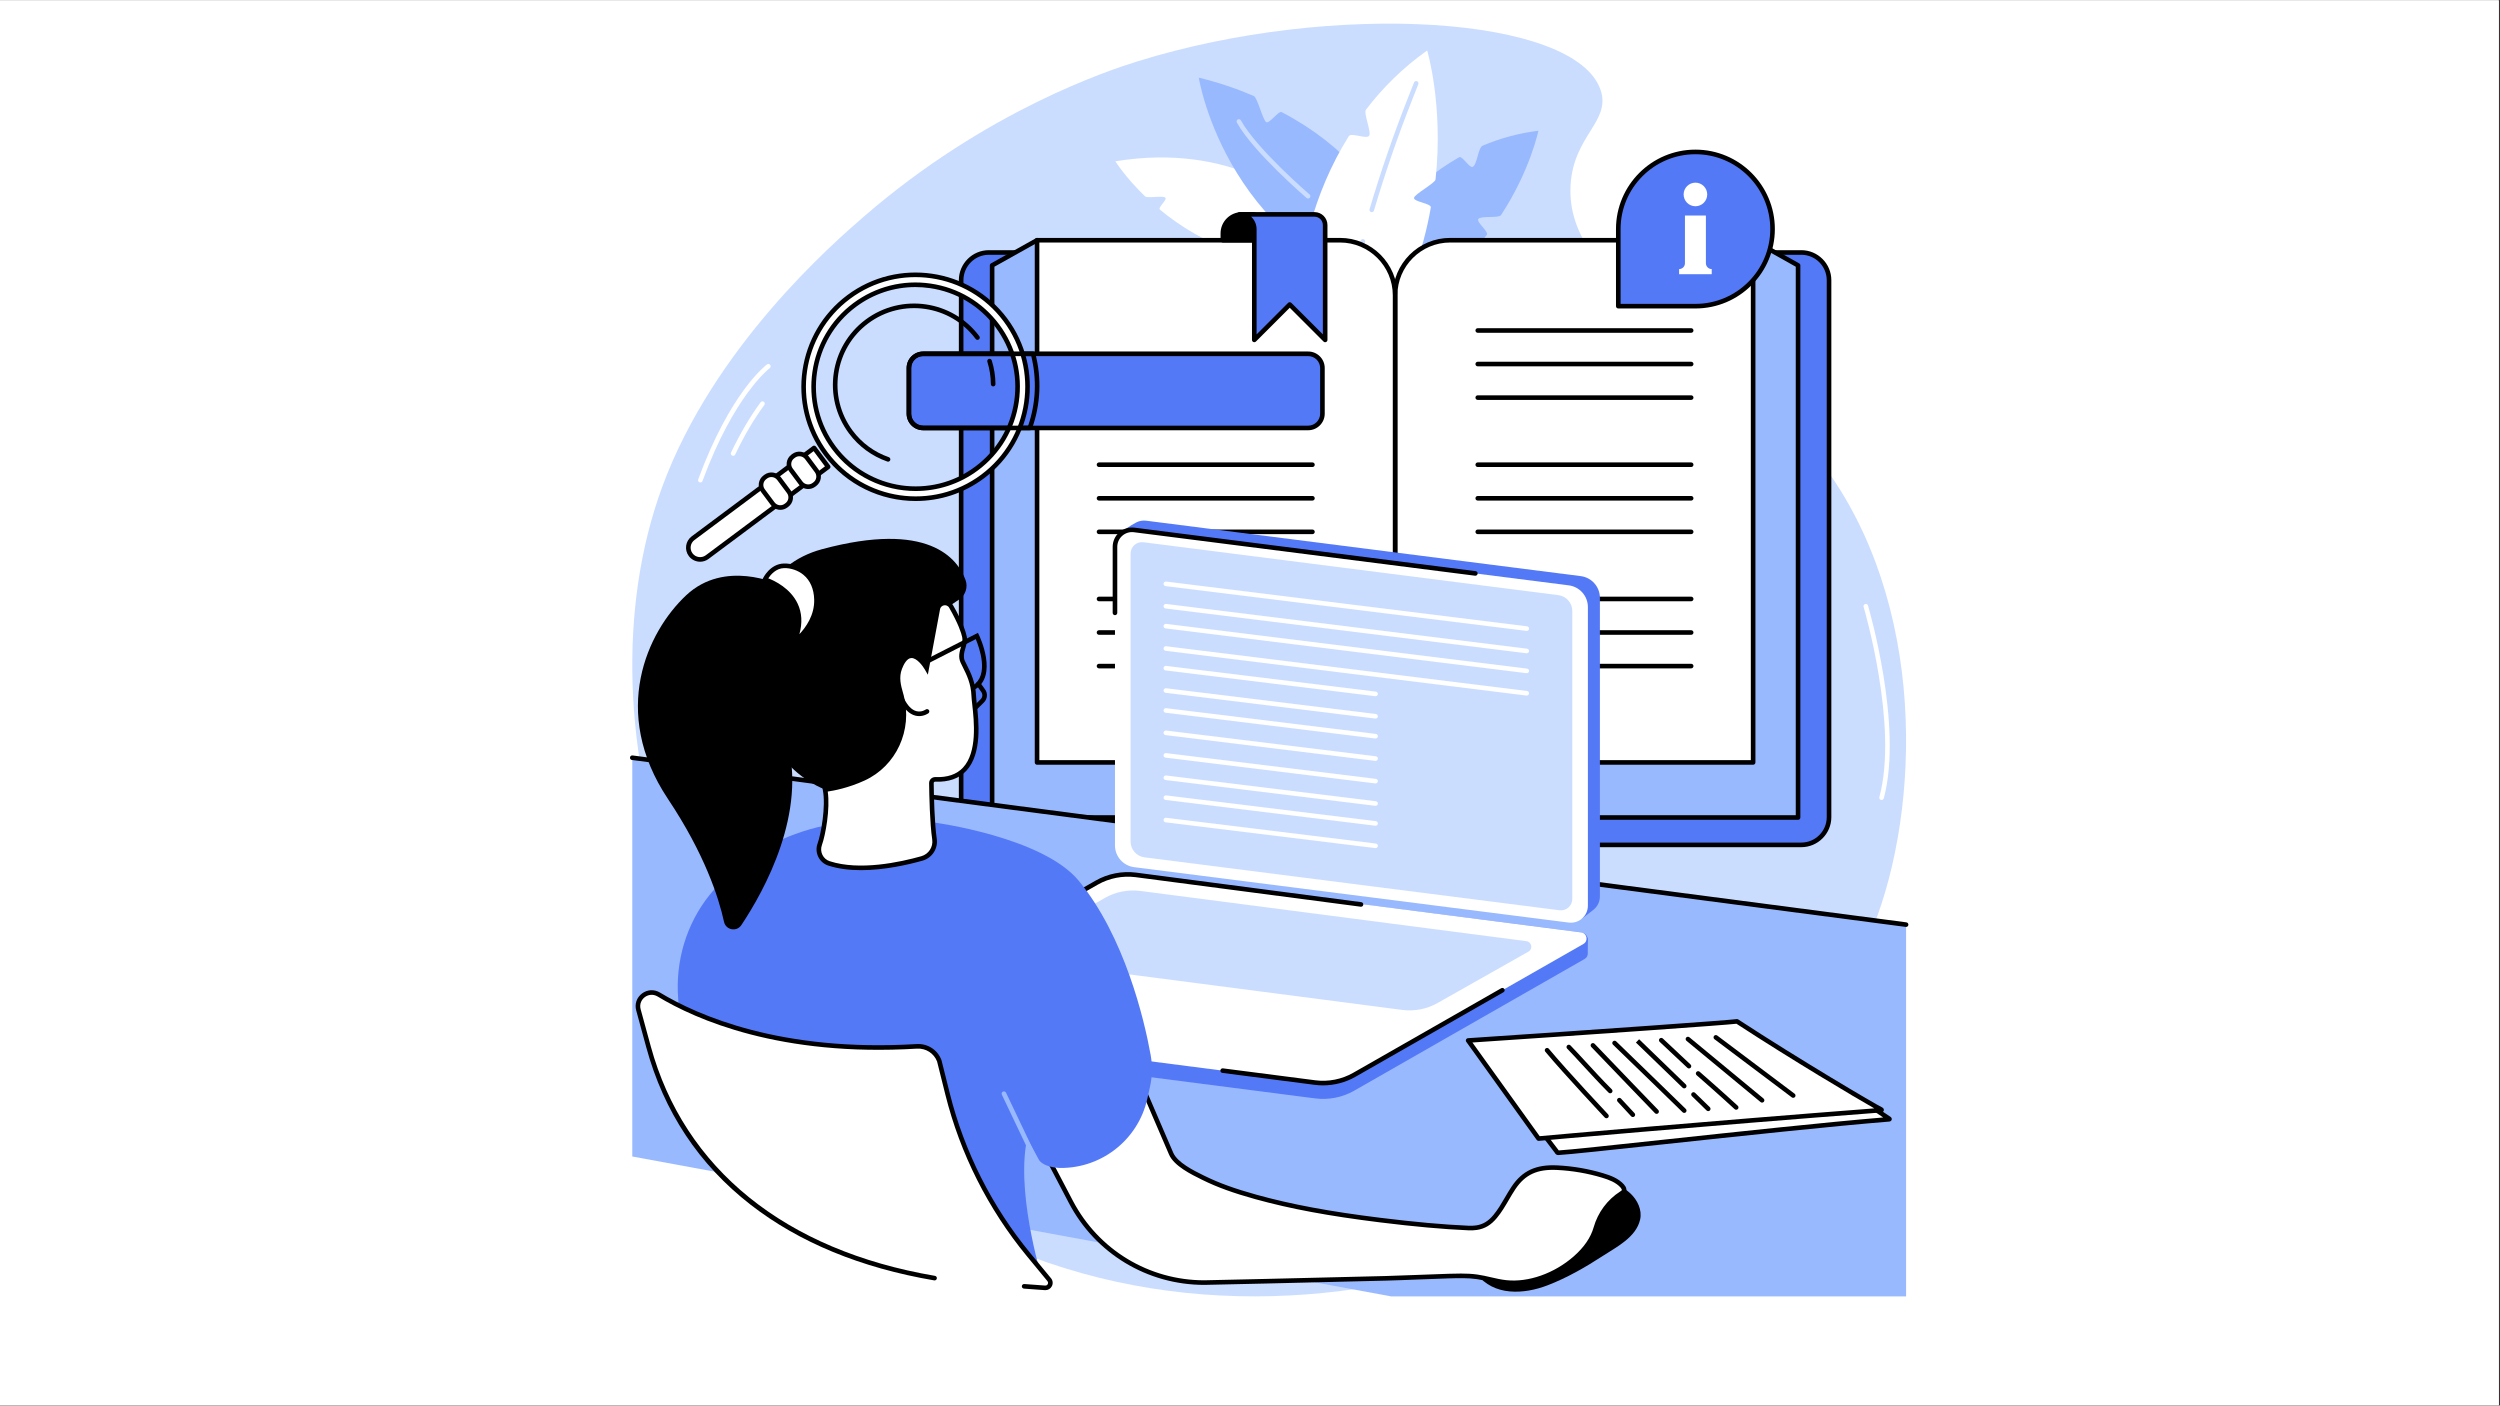 <svg xmlns="http://www.w3.org/2000/svg" xmlns:xlink="http://www.w3.org/1999/xlink" width="1366" zoomAndPan="magnify" viewBox="0 0 1024.5 576" height="768" preserveAspectRatio="xMidYMid meet" version="1.0"><rect x="0" y="0" width="1024.5" height="576" fill="#333333" stroke="none"/><defs><clipPath id="bd91887871"><path d="M 0 0.141 L 1024 0.141 L 1024 575.859 L 0 575.859 Z M 0 0.141 " clip-rule="nonzero"/></clipPath></defs><g clip-path="url(#bd91887871)"><path fill="#ffffff" d="M 0 0.141 L 1024 0.141 L 1024 575.859 L 0 575.859 Z M 0 0.141 " fill-opacity="1" fill-rule="nonzero"/><path fill="#ffffff" d="M 0 0.141 L 1024 0.141 L 1024 575.859 L 0 575.859 Z M 0 0.141 " fill-opacity="1" fill-rule="nonzero"/></g><path fill="#caddff" d="M 466.105 25.16 C 454.734 28.703 404.293 45.156 353.926 88.82 C 341.723 99.402 292.402 142.156 271.332 199.641 C 235.465 297.488 278.383 446.344 402.004 506.164 C 545.992 575.844 727.879 490.082 769.359 375.305 C 787.758 324.398 788.586 239.98 742.238 184.316 C 704.938 139.516 641.148 118.227 643.621 75.852 C 644.809 55.445 660.223 49.805 655.945 36.949 C 645.809 6.461 546.449 0.137 466.105 25.16 " fill-opacity="1" fill-rule="nonzero"/><path fill="#ffffff" d="M 555.438 106.484 C 555.438 106.484 546.742 89.969 524.688 77.57 C 523.48 76.895 520.555 82.238 519.277 81.598 C 517.637 80.766 516.055 72.977 514.297 72.219 C 499.512 65.859 480.543 62.266 457.074 66.105 C 457.074 66.105 461.113 72.594 469.246 80.469 C 470.188 81.379 476.477 80.039 477.527 80.98 C 478.527 81.875 474.277 85.047 475.375 85.953 C 491.402 99.195 518.02 113.062 555.438 106.484 " fill-opacity="1" fill-rule="nonzero"/><path fill="#99b9ff" d="M 581.773 123.793 C 581.773 123.793 578.191 73.605 525.242 45.949 C 523.93 45.266 520.309 50.723 518.941 50.07 C 517.566 49.414 515.277 39.98 513.848 39.359 C 507.012 36.398 499.508 33.832 491.262 31.812 C 491.262 31.812 502.773 105.375 581.773 123.793 " fill-opacity="1" fill-rule="nonzero"/><path fill="#caddff" d="M 569.84 112.418 C 569.602 112.418 569.371 112.332 569.184 112.156 C 561.531 104.809 554.496 98.195 548.27 92.508 C 547.887 92.16 547.859 91.562 548.211 91.176 C 548.562 90.789 549.16 90.766 549.543 91.117 C 555.777 96.812 562.828 103.434 570.492 110.797 C 570.871 111.156 570.879 111.754 570.52 112.129 C 570.332 112.324 570.086 112.418 569.84 112.418 " fill-opacity="1" fill-rule="nonzero"/><path fill="#caddff" d="M 536.047 81.348 C 535.832 81.348 535.613 81.273 535.438 81.125 C 535.219 80.938 513.484 62.25 506.871 50.23 C 506.621 49.773 506.785 49.199 507.242 48.949 C 507.699 48.699 508.273 48.863 508.523 49.32 C 514.977 61.047 536.445 79.504 536.66 79.688 C 537.059 80.027 537.102 80.617 536.766 81.016 C 536.578 81.238 536.312 81.348 536.047 81.348 " fill-opacity="1" fill-rule="nonzero"/><path fill="#99b9ff" d="M 540.57 136.668 C 540.57 136.668 557.492 87.434 597.934 64.449 C 599.289 63.68 602.148 69.062 603.551 68.355 C 605.348 67.453 605.707 60.48 607.59 59.688 C 614.59 56.742 622.199 54.598 630.434 53.57 C 630.434 53.57 627.105 69.82 615.121 88.145 C 614.215 89.527 606.832 88.324 605.824 89.727 C 604.875 91.047 610.312 94.969 609.27 96.297 C 595.777 113.457 574.27 130.613 540.57 136.668 " fill-opacity="1" fill-rule="nonzero"/><path fill="#ffffff" d="M 586.352 85.012 C 586.641 83.367 579.234 82.703 579.465 81.094 C 579.688 79.504 588.109 75.086 588.281 73.535 C 591.582 43.152 584.859 20.672 584.859 20.672 C 574.801 27.805 566.535 36.059 559.762 44.957 C 558.684 46.379 562.105 54.172 561.094 55.625 C 559.992 57.219 553.758 54.176 552.738 55.801 C 537.703 79.828 532.609 105.539 530.805 127.895 C 541.785 133.402 552.766 137.41 563.668 140.062 C 577.023 120.859 583.254 102.832 586.352 85.012 " fill-opacity="1" fill-rule="nonzero"/><path fill="#caddff" d="M 551.852 127.352 C 551.785 127.352 551.715 127.344 551.652 127.332 C 551.141 127.219 550.816 126.719 550.926 126.207 C 552.898 117.016 555.141 107.75 557.59 98.664 C 557.723 98.164 558.242 97.863 558.742 98 C 559.25 98.133 559.543 98.652 559.41 99.16 C 556.969 108.207 554.734 117.441 552.77 126.605 C 552.676 127.051 552.285 127.352 551.852 127.352 " fill-opacity="1" fill-rule="nonzero"/><path fill="#caddff" d="M 562.148 86.945 C 562.062 86.945 561.969 86.934 561.883 86.906 C 561.383 86.758 561.098 86.234 561.246 85.734 C 565.75 70.527 570.984 55.328 576.805 40.566 L 579.465 33.82 C 579.656 33.336 580.203 33.098 580.688 33.289 C 581.172 33.48 581.414 34.027 581.223 34.512 L 578.562 41.258 C 572.762 55.973 567.543 71.113 563.055 86.27 C 562.934 86.68 562.559 86.945 562.148 86.945 " fill-opacity="1" fill-rule="nonzero"/><path fill="#5479f7" d="M 545.211 103.461 L 405.246 103.461 C 398.969 103.461 393.875 108.551 393.875 114.836 L 393.875 334.859 C 393.875 341.137 398.969 346.23 405.246 346.23 L 571.707 346.23 L 571.707 129.957 C 571.707 115.324 559.848 103.461 545.211 103.461 " fill-opacity="1" fill-rule="nonzero"/><path fill="#000000" d="M 405.246 104.406 C 399.496 104.406 394.82 109.082 394.82 114.836 L 394.82 334.859 C 394.82 340.605 399.496 345.285 405.246 345.285 L 570.766 345.285 L 570.766 129.957 C 570.766 115.867 559.301 104.406 545.211 104.406 Z M 571.707 347.176 L 405.246 347.176 C 398.457 347.176 392.934 341.648 392.934 334.859 L 392.934 114.836 C 392.934 108.043 398.457 102.52 405.246 102.52 L 545.211 102.52 C 560.344 102.52 572.652 114.828 572.652 129.957 L 572.652 346.23 C 572.652 346.75 572.23 347.176 571.707 347.176 " fill-opacity="1" fill-rule="nonzero"/><path fill="#5479f7" d="M 738.168 103.461 L 598.203 103.461 C 583.57 103.461 571.707 115.324 571.707 129.957 L 571.707 346.23 L 738.168 346.23 C 744.449 346.23 749.543 341.137 749.543 334.859 L 749.543 114.836 C 749.543 108.551 744.449 103.461 738.168 103.461 " fill-opacity="1" fill-rule="nonzero"/><path fill="#000000" d="M 572.652 345.285 L 738.168 345.285 C 743.922 345.285 748.598 340.605 748.598 334.859 L 748.598 114.836 C 748.598 109.082 743.922 104.406 738.168 104.406 L 598.207 104.406 C 584.113 104.406 572.652 115.867 572.652 129.957 Z M 738.168 347.176 L 571.707 347.176 C 571.188 347.176 570.766 346.75 570.766 346.23 L 570.766 129.957 C 570.766 114.828 583.074 102.52 598.207 102.52 L 738.168 102.52 C 744.961 102.52 750.484 108.043 750.484 114.836 L 750.484 334.859 C 750.484 341.648 744.961 347.176 738.168 347.176 " fill-opacity="1" fill-rule="nonzero"/><path fill="#99b9ff" d="M 571.707 335.02 L 406.57 335.02 L 406.57 108.75 L 424.984 98.434 L 571.707 259.207 L 571.707 335.02 " fill-opacity="1" fill-rule="nonzero"/><path fill="#000000" d="M 407.516 334.074 L 570.766 334.074 L 570.766 259.57 L 424.793 99.625 L 407.516 109.305 Z M 571.707 335.961 L 406.57 335.961 C 406.051 335.961 405.629 335.539 405.629 335.02 L 405.629 108.75 C 405.629 108.41 405.812 108.098 406.109 107.93 L 424.523 97.613 C 424.906 97.398 425.387 97.477 425.684 97.797 L 572.406 258.57 C 572.566 258.746 572.652 258.969 572.652 259.207 L 572.652 335.02 C 572.652 335.539 572.23 335.961 571.707 335.961 " fill-opacity="1" fill-rule="nonzero"/><path fill="#99b9ff" d="M 571.707 335.02 L 736.848 335.02 L 736.848 108.75 L 718.434 98.434 L 571.707 259.207 L 571.707 335.02 " fill-opacity="1" fill-rule="nonzero"/><path fill="#000000" d="M 572.652 334.074 L 735.902 334.074 L 735.902 109.305 L 718.625 99.625 L 572.652 259.57 Z M 736.848 335.961 L 571.707 335.961 C 571.188 335.961 570.766 335.539 570.766 335.02 L 570.766 259.207 C 570.766 258.969 570.852 258.746 571.012 258.57 L 717.734 97.797 C 718.031 97.477 718.512 97.398 718.895 97.613 L 737.309 107.93 C 737.605 108.098 737.789 108.41 737.789 108.75 L 737.789 335.02 C 737.789 335.539 737.367 335.961 736.848 335.961 " fill-opacity="1" fill-rule="nonzero"/><path fill="#ffffff" d="M 718.434 98.434 L 594.281 98.434 C 581.816 98.434 571.707 108.539 571.707 121.004 L 571.707 335.02 C 571.707 322.555 581.816 312.449 594.281 312.449 L 718.434 312.449 L 718.434 98.434 " fill-opacity="1" fill-rule="nonzero"/><path fill="#000000" d="M 594.281 99.379 C 582.355 99.379 572.652 109.078 572.652 121.004 L 572.652 325.789 C 576.246 317.402 584.59 311.508 594.281 311.508 L 717.488 311.508 L 717.488 99.379 Z M 571.707 335.961 C 571.188 335.961 570.766 335.539 570.766 335.02 L 570.766 121.004 C 570.766 108.039 581.312 97.492 594.281 97.492 L 718.434 97.492 C 718.953 97.492 719.375 97.914 719.375 98.434 L 719.375 312.449 C 719.375 312.973 718.953 313.395 718.434 313.395 L 594.281 313.395 C 582.355 313.395 572.652 323.094 572.652 335.02 C 572.652 335.539 572.23 335.961 571.707 335.961 " fill-opacity="1" fill-rule="nonzero"/><path fill="#000000" d="M 693.039 136.379 L 605.578 136.379 C 605.059 136.379 604.637 135.957 604.637 135.434 C 604.637 134.914 605.059 134.492 605.578 134.492 L 693.039 134.492 C 693.562 134.492 693.984 134.914 693.984 135.434 C 693.984 135.957 693.562 136.379 693.039 136.379 " fill-opacity="1" fill-rule="nonzero"/><path fill="#000000" d="M 693.039 150.129 L 605.578 150.129 C 605.059 150.129 604.637 149.707 604.637 149.188 C 604.637 148.668 605.059 148.246 605.578 148.246 L 693.039 148.246 C 693.562 148.246 693.984 148.668 693.984 149.188 C 693.984 149.707 693.562 150.129 693.039 150.129 " fill-opacity="1" fill-rule="nonzero"/><path fill="#000000" d="M 693.039 163.883 L 605.578 163.883 C 605.059 163.883 604.637 163.461 604.637 162.941 C 604.637 162.418 605.059 161.996 605.578 161.996 L 693.039 161.996 C 693.562 161.996 693.984 162.418 693.984 162.941 C 693.984 163.461 693.562 163.883 693.039 163.883 " fill-opacity="1" fill-rule="nonzero"/><path fill="#000000" d="M 693.039 191.387 L 605.578 191.387 C 605.059 191.387 604.637 190.965 604.637 190.445 C 604.637 189.922 605.059 189.5 605.578 189.5 L 693.039 189.5 C 693.562 189.5 693.984 189.922 693.984 190.445 C 693.984 190.965 693.562 191.387 693.039 191.387 " fill-opacity="1" fill-rule="nonzero"/><path fill="#000000" d="M 693.039 205.141 L 605.578 205.141 C 605.059 205.141 604.637 204.719 604.637 204.195 C 604.637 203.676 605.059 203.254 605.578 203.254 L 693.039 203.254 C 693.562 203.254 693.984 203.676 693.984 204.195 C 693.984 204.719 693.562 205.141 693.039 205.141 " fill-opacity="1" fill-rule="nonzero"/><path fill="#000000" d="M 693.039 218.891 L 605.578 218.891 C 605.059 218.891 604.637 218.469 604.637 217.949 C 604.637 217.43 605.059 217.004 605.578 217.004 L 693.039 217.004 C 693.562 217.004 693.984 217.43 693.984 217.949 C 693.984 218.469 693.562 218.891 693.039 218.891 " fill-opacity="1" fill-rule="nonzero"/><path fill="#000000" d="M 693.039 246.398 L 605.578 246.398 C 605.059 246.398 604.637 245.973 604.637 245.453 C 604.637 244.934 605.059 244.512 605.578 244.512 L 693.039 244.512 C 693.562 244.512 693.984 244.934 693.984 245.453 C 693.984 245.973 693.562 246.398 693.039 246.398 " fill-opacity="1" fill-rule="nonzero"/><path fill="#000000" d="M 693.039 260.148 L 605.578 260.148 C 605.059 260.148 604.637 259.723 604.637 259.207 C 604.637 258.684 605.059 258.262 605.578 258.262 L 693.039 258.262 C 693.562 258.262 693.984 258.684 693.984 259.207 C 693.984 259.723 693.562 260.148 693.039 260.148 " fill-opacity="1" fill-rule="nonzero"/><path fill="#000000" d="M 693.039 273.902 L 605.578 273.902 C 605.059 273.902 604.637 273.48 604.637 272.957 C 604.637 272.438 605.059 272.016 605.578 272.016 L 693.039 272.016 C 693.562 272.016 693.984 272.438 693.984 272.957 C 693.984 273.48 693.562 273.902 693.039 273.902 " fill-opacity="1" fill-rule="nonzero"/><path fill="#ffffff" d="M 424.984 98.434 L 549.137 98.434 C 561.602 98.434 571.707 108.539 571.707 121.004 L 571.707 335.02 C 571.707 322.555 561.602 312.449 549.137 312.449 L 424.984 312.449 L 424.984 98.434 " fill-opacity="1" fill-rule="nonzero"/><path fill="#000000" d="M 425.93 311.508 L 549.137 311.508 C 558.828 311.508 567.168 317.402 570.766 325.789 L 570.766 121.004 C 570.766 109.078 561.062 99.379 549.137 99.379 L 425.93 99.379 Z M 571.707 335.961 C 571.188 335.961 570.766 335.539 570.766 335.02 C 570.766 323.094 561.062 313.395 549.137 313.395 L 424.984 313.395 C 424.465 313.395 424.043 312.973 424.043 312.449 L 424.043 98.434 C 424.043 97.914 424.465 97.492 424.984 97.492 L 549.137 97.492 C 562.105 97.492 572.652 108.039 572.652 121.004 L 572.652 335.02 C 572.652 335.539 572.23 335.961 571.707 335.961 " fill-opacity="1" fill-rule="nonzero"/><path fill="#000000" d="M 537.84 150.129 L 450.379 150.129 C 449.855 150.129 449.434 149.707 449.434 149.188 C 449.434 148.668 449.855 148.246 450.379 148.246 L 537.84 148.246 C 538.359 148.246 538.781 148.668 538.781 149.188 C 538.781 149.707 538.359 150.129 537.84 150.129 " fill-opacity="1" fill-rule="nonzero"/><path fill="#000000" d="M 537.84 163.883 L 450.379 163.883 C 449.855 163.883 449.434 163.461 449.434 162.941 C 449.434 162.418 449.855 161.996 450.379 161.996 L 537.84 161.996 C 538.359 161.996 538.781 162.418 538.781 162.941 C 538.781 163.461 538.359 163.883 537.84 163.883 " fill-opacity="1" fill-rule="nonzero"/><path fill="#000000" d="M 537.84 191.387 L 450.379 191.387 C 449.855 191.387 449.434 190.965 449.434 190.445 C 449.434 189.922 449.855 189.5 450.379 189.5 L 537.84 189.5 C 538.359 189.5 538.781 189.922 538.781 190.445 C 538.781 190.965 538.359 191.387 537.84 191.387 " fill-opacity="1" fill-rule="nonzero"/><path fill="#000000" d="M 537.84 205.141 L 450.379 205.141 C 449.855 205.141 449.434 204.719 449.434 204.195 C 449.434 203.676 449.855 203.254 450.379 203.254 L 537.84 203.254 C 538.359 203.254 538.781 203.676 538.781 204.195 C 538.781 204.719 538.359 205.141 537.84 205.141 " fill-opacity="1" fill-rule="nonzero"/><path fill="#000000" d="M 537.84 218.891 L 450.379 218.891 C 449.855 218.891 449.434 218.469 449.434 217.949 C 449.434 217.43 449.855 217.004 450.379 217.004 L 537.84 217.004 C 538.359 217.004 538.781 217.43 538.781 217.949 C 538.781 218.469 538.359 218.891 537.84 218.891 " fill-opacity="1" fill-rule="nonzero"/><path fill="#000000" d="M 537.84 246.398 L 450.379 246.398 C 449.855 246.398 449.434 245.973 449.434 245.453 C 449.434 244.934 449.855 244.512 450.379 244.512 L 537.84 244.512 C 538.359 244.512 538.781 244.934 538.781 245.453 C 538.781 245.973 538.359 246.398 537.84 246.398 " fill-opacity="1" fill-rule="nonzero"/><path fill="#000000" d="M 537.84 260.148 L 450.379 260.148 C 449.855 260.148 449.434 259.723 449.434 259.207 C 449.434 258.684 449.855 258.262 450.379 258.262 L 537.84 258.262 C 538.359 258.262 538.781 258.684 538.781 259.207 C 538.781 259.723 538.359 260.148 537.84 260.148 " fill-opacity="1" fill-rule="nonzero"/><path fill="#000000" d="M 537.84 273.902 L 450.379 273.902 C 449.855 273.902 449.434 273.48 449.434 272.957 C 449.434 272.438 449.855 272.016 450.379 272.016 L 537.84 272.016 C 538.359 272.016 538.781 272.438 538.781 272.957 C 538.781 273.48 538.359 273.902 537.84 273.902 " fill-opacity="1" fill-rule="nonzero"/><path fill="#000000" d="M 513.938 98.434 L 501.125 98.434 L 501.125 95.637 C 501.125 91.34 504.609 87.859 508.91 87.859 L 513.938 87.859 L 513.938 98.434 " fill-opacity="1" fill-rule="nonzero"/><path fill="#000000" d="M 502.07 97.492 L 512.992 97.492 L 512.992 88.801 L 508.91 88.801 C 505.137 88.801 502.07 91.867 502.07 95.637 Z M 513.938 99.379 L 501.125 99.379 C 500.605 99.379 500.184 98.957 500.184 98.434 L 500.184 95.637 C 500.184 90.828 504.098 86.914 508.91 86.914 L 513.938 86.914 C 514.461 86.914 514.879 87.336 514.879 87.859 L 514.879 98.434 C 514.879 98.957 514.461 99.379 513.938 99.379 " fill-opacity="1" fill-rule="nonzero"/><path fill="#5479f7" d="M 538.68 87.859 L 507.93 87.859 C 511.289 87.859 514.012 90.578 514.012 93.941 L 514.012 139.301 L 528.531 124.781 L 543.047 139.301 L 543.047 92.223 C 543.047 89.812 541.094 87.859 538.68 87.859 " fill-opacity="1" fill-rule="nonzero"/><path fill="#000000" d="M 512.715 88.801 C 514.094 90.082 514.953 91.914 514.953 93.941 L 514.953 137.023 L 527.863 124.113 C 528.219 123.762 528.84 123.762 529.199 124.113 L 542.105 137.023 L 542.105 92.223 C 542.105 90.336 540.57 88.801 538.68 88.801 Z M 514.012 140.238 C 513.891 140.238 513.77 140.219 513.652 140.168 C 513.301 140.023 513.066 139.68 513.066 139.301 L 513.066 93.941 C 513.066 91.109 510.766 88.801 507.93 88.801 C 507.41 88.801 506.984 88.379 506.984 87.859 C 506.984 87.336 507.41 86.914 507.93 86.914 L 538.68 86.914 C 541.609 86.914 543.992 89.297 543.992 92.223 L 543.992 139.301 C 543.992 139.68 543.762 140.023 543.406 140.168 C 543.055 140.316 542.648 140.234 542.383 139.965 L 528.531 126.113 L 514.68 139.965 C 514.5 140.145 514.258 140.238 514.012 140.238 " fill-opacity="1" fill-rule="nonzero"/><path fill="#5479f7" d="M 543.754 335.02 L 543.754 348.352 C 543.754 352.145 546.828 355.219 550.625 355.219 L 592.953 355.219 C 596.746 355.219 599.82 352.145 599.82 348.352 L 599.82 335.02 L 543.754 335.02 " fill-opacity="1" fill-rule="nonzero"/><path fill="#000000" d="M 544.695 335.961 L 544.695 348.352 C 544.695 351.621 547.355 354.277 550.625 354.277 L 592.953 354.277 C 596.219 354.277 598.879 351.621 598.879 348.352 L 598.879 335.961 Z M 592.953 356.164 L 550.625 356.164 C 546.316 356.164 542.809 352.656 542.809 348.352 L 542.809 335.02 C 542.809 334.496 543.23 334.074 543.754 334.074 L 599.82 334.074 C 600.344 334.074 600.766 334.496 600.766 335.02 L 600.766 348.352 C 600.766 352.656 597.258 356.164 592.953 356.164 " fill-opacity="1" fill-rule="nonzero"/><path fill="#5479f7" d="M 694.785 62.262 C 677.328 62.262 663.176 76.41 663.176 93.867 L 663.176 125.469 L 694.289 125.469 L 694.289 125.465 C 694.457 125.469 694.621 125.469 694.785 125.469 C 712.242 125.469 726.395 111.32 726.395 93.867 C 726.395 76.41 712.242 62.262 694.785 62.262 " fill-opacity="1" fill-rule="nonzero"/><path fill="#000000" d="M 694.289 124.523 C 694.297 124.523 694.305 124.523 694.305 124.523 L 694.785 124.527 C 711.691 124.527 725.453 110.773 725.453 93.867 C 725.453 76.961 711.691 63.203 694.785 63.203 C 677.875 63.203 664.121 76.961 664.121 93.867 L 664.121 124.527 L 694.188 124.527 C 694.219 124.523 694.258 124.523 694.289 124.523 Z M 694.785 126.414 C 694.656 126.414 694.527 126.41 694.398 126.41 L 694.387 126.41 C 694.355 126.41 694.324 126.414 694.289 126.414 L 663.176 126.414 C 662.656 126.414 662.23 125.992 662.23 125.469 L 662.23 93.867 C 662.23 75.918 676.836 61.316 694.785 61.316 C 712.734 61.316 727.336 75.918 727.336 93.867 C 727.336 111.812 712.734 126.414 694.785 126.414 " fill-opacity="1" fill-rule="nonzero"/><path fill="#ffffff" d="M 699.078 107.875 L 699.078 88.32 L 690.492 88.32 L 690.492 107.875 C 690.492 109.191 689.422 110.266 688.102 110.266 L 688.102 112.375 L 701.469 112.375 L 701.469 110.266 C 700.145 110.266 699.078 109.191 699.078 107.875 " fill-opacity="1" fill-rule="nonzero"/><path fill="#ffffff" d="M 699.621 79.688 C 699.621 82.355 697.457 84.523 694.785 84.523 C 692.117 84.523 689.949 82.355 689.949 79.688 C 689.949 77.02 692.117 74.852 694.785 74.852 C 697.457 74.852 699.621 77.02 699.621 79.688 " fill-opacity="1" fill-rule="nonzero"/><path fill="#5479f7" d="M 536.09 175.371 L 378.312 175.371 C 375.086 175.371 372.473 172.758 372.473 169.531 L 372.473 150.824 C 372.473 147.602 375.086 144.984 378.312 144.984 L 536.09 144.984 C 539.316 144.984 541.93 147.602 541.93 150.824 L 541.93 169.531 C 541.93 172.758 539.316 175.371 536.09 175.371 " fill-opacity="1" fill-rule="nonzero"/><path fill="#000000" d="M 378.312 145.93 C 375.609 145.93 373.414 148.125 373.414 150.824 L 373.414 169.531 C 373.414 172.234 375.609 174.43 378.312 174.43 L 536.09 174.43 C 538.789 174.43 540.988 172.234 540.988 169.531 L 540.988 150.824 C 540.988 148.125 538.789 145.93 536.09 145.93 Z M 536.09 176.316 L 378.312 176.316 C 374.57 176.316 371.527 173.273 371.527 169.531 L 371.527 150.824 C 371.527 147.086 374.57 144.043 378.312 144.043 L 536.09 144.043 C 539.832 144.043 542.875 147.086 542.875 150.824 L 542.875 169.531 C 542.875 173.273 539.832 176.316 536.09 176.316 " fill-opacity="1" fill-rule="nonzero"/><path fill="#ffffff" d="M 408.711 133.508 C 422.512 152.012 418.703 178.195 400.199 191.996 C 381.695 205.793 355.508 201.984 341.707 183.484 C 327.906 164.984 331.715 138.801 350.219 125 C 368.723 111.199 394.91 115.008 408.711 133.508 Z M 347.77 121.715 C 327.449 136.867 323.266 165.621 338.422 185.934 C 353.578 206.25 382.332 210.434 402.652 195.281 C 422.969 180.129 427.152 151.371 411.996 131.059 C 396.844 110.742 368.086 106.559 347.77 121.715 " fill-opacity="1" fill-rule="nonzero"/><path fill="#000000" d="M 375.125 117.641 C 366.383 117.641 357.914 120.438 350.781 125.754 C 332.727 139.223 328.996 164.867 342.465 182.918 C 355.934 200.973 381.582 204.703 399.637 191.234 C 408.383 184.715 414.066 175.176 415.637 164.379 C 417.207 153.582 414.48 142.82 407.953 134.074 C 401.43 125.328 391.891 119.645 381.09 118.074 C 379.098 117.785 377.102 117.641 375.125 117.641 Z M 375.262 201.215 C 362.219 201.215 349.332 195.281 340.953 184.047 C 326.859 165.16 330.766 138.332 349.656 124.242 C 358.805 117.418 370.066 114.562 381.363 116.207 C 392.66 117.852 402.641 123.797 409.465 132.945 C 416.293 142.094 419.148 153.352 417.504 164.652 C 415.859 175.945 409.914 185.926 400.766 192.75 C 393.109 198.457 384.148 201.215 375.262 201.215 Z M 348.332 122.469 C 328.461 137.285 324.355 165.508 339.176 185.371 C 353.996 205.234 382.219 209.344 402.086 194.527 C 421.957 179.707 426.062 151.484 411.242 131.621 C 396.422 111.758 368.199 107.648 348.332 122.469 Z M 375.266 205.312 C 360.973 205.312 346.852 198.812 337.664 186.5 C 322.223 165.801 326.5 136.398 347.203 120.957 C 367.906 105.516 397.312 109.793 412.754 130.496 C 428.195 151.191 423.918 180.598 403.215 196.035 C 394.828 202.293 385.008 205.312 375.266 205.312 " fill-opacity="1" fill-rule="nonzero"/><path fill="#ffffff" d="M 283.035 227.312 C 281.438 225.176 281.879 222.148 284.02 220.555 L 333.609 183.562 L 339.391 191.309 L 289.797 228.301 C 287.656 229.895 284.629 229.453 283.035 227.312 " fill-opacity="1" fill-rule="nonzero"/><path fill="#000000" d="M 283.789 226.75 C 285.07 228.469 287.516 228.824 289.23 227.543 L 338.066 191.117 L 333.418 184.883 L 284.582 221.312 C 283.75 221.934 283.211 222.84 283.059 223.863 C 282.91 224.895 283.168 225.918 283.789 226.75 Z M 286.914 230.199 C 285.152 230.199 283.41 229.395 282.277 227.879 C 281.355 226.645 280.969 225.121 281.191 223.594 C 281.414 222.07 282.219 220.723 283.453 219.797 L 333.047 182.809 C 333.246 182.656 333.5 182.594 333.746 182.633 C 333.996 182.668 334.219 182.801 334.367 183 L 340.145 190.746 C 340.457 191.164 340.371 191.754 339.953 192.066 L 290.359 229.055 C 289.324 229.828 288.113 230.199 286.914 230.199 " fill-opacity="1" fill-rule="nonzero"/><path fill="#ffffff" d="M 328.102 197.902 L 324.074 192.5 C 322.793 190.785 323.148 188.359 324.863 187.078 L 325.25 186.789 C 326.969 185.512 329.395 185.863 330.676 187.578 L 334.703 192.977 C 335.984 194.695 335.633 197.121 333.914 198.402 L 333.527 198.691 C 331.812 199.973 329.383 199.617 328.102 197.902 " fill-opacity="1" fill-rule="nonzero"/><path fill="#000000" d="M 328.859 197.34 C 329.824 198.633 331.664 198.902 332.961 197.938 L 333.352 197.645 C 334.648 196.68 334.914 194.84 333.949 193.543 L 329.922 188.141 C 329.453 187.516 328.766 187.105 327.992 186.996 C 327.215 186.883 326.445 187.078 325.816 187.547 L 325.426 187.836 C 324.801 188.305 324.391 188.988 324.277 189.762 C 324.164 190.539 324.363 191.312 324.828 191.941 Z M 331.215 200.402 C 329.742 200.402 328.293 199.734 327.344 198.469 L 323.316 193.066 C 322.547 192.035 322.227 190.766 322.41 189.492 C 322.598 188.219 323.266 187.094 324.301 186.324 L 324.688 186.031 C 325.719 185.262 326.988 184.945 328.262 185.129 C 329.535 185.312 330.66 185.984 331.434 187.016 L 335.461 192.414 C 337.047 194.543 336.609 197.57 334.48 199.156 L 334.09 199.449 C 333.227 200.09 332.219 200.402 331.215 200.402 " fill-opacity="1" fill-rule="nonzero"/><path fill="#ffffff" d="M 316.664 206.434 L 312.637 201.031 C 311.355 199.316 311.711 196.887 313.426 195.609 L 313.816 195.32 C 315.531 194.039 317.961 194.395 319.238 196.109 L 323.266 201.508 C 324.547 203.223 324.195 205.652 322.477 206.93 L 322.09 207.223 C 320.375 208.504 317.945 208.148 316.664 206.434 " fill-opacity="1" fill-rule="nonzero"/><path fill="#000000" d="M 316.129 195.496 C 315.52 195.496 314.902 195.684 314.379 196.074 L 313.992 196.363 C 312.695 197.332 312.426 199.176 313.395 200.473 L 317.422 205.867 C 317.891 206.496 318.574 206.902 319.352 207.016 C 320.125 207.133 320.898 206.934 321.527 206.465 L 321.914 206.176 C 322.543 205.711 322.949 205.023 323.062 204.246 C 323.176 203.473 322.98 202.699 322.512 202.074 L 318.484 196.672 C 317.906 195.902 317.023 195.496 316.129 195.496 Z M 319.781 208.934 C 319.547 208.934 319.312 208.918 319.078 208.883 C 317.805 208.699 316.68 208.027 315.91 206.996 L 311.879 201.598 C 311.109 200.566 310.789 199.297 310.973 198.023 C 311.16 196.746 311.832 195.621 312.863 194.852 L 313.25 194.566 C 315.379 192.977 318.406 193.414 319.996 195.547 L 324.023 200.945 C 324.793 201.977 325.113 203.246 324.93 204.52 C 324.742 205.793 324.074 206.918 323.043 207.688 L 322.652 207.977 C 321.812 208.605 320.812 208.934 319.781 208.934 " fill-opacity="1" fill-rule="nonzero"/><path fill="#000000" d="M 407 158.352 C 406.48 158.352 406.062 157.93 406.055 157.41 C 406.031 154.301 405.547 151.219 404.617 148.258 C 404.457 147.766 404.734 147.234 405.23 147.078 C 405.73 146.922 406.258 147.195 406.414 147.691 C 407.402 150.832 407.914 154.094 407.941 157.398 C 407.945 157.918 407.527 158.344 407.008 158.352 C 407.004 158.352 407 158.352 407 158.352 " fill-opacity="1" fill-rule="nonzero"/><path fill="#000000" d="M 363.926 189.191 C 363.824 189.191 363.719 189.176 363.617 189.137 C 357.336 186.949 351.906 182.965 347.914 177.609 C 336.93 162.887 339.973 141.969 354.699 130.988 C 369.43 120.004 390.344 123.047 401.328 137.77 C 401.641 138.191 401.555 138.781 401.137 139.09 C 400.719 139.406 400.129 139.32 399.816 138.898 C 389.453 125.008 369.723 122.141 355.828 132.5 C 341.938 142.863 339.066 162.594 349.43 176.484 C 353.195 181.531 358.316 185.289 364.238 187.355 C 364.73 187.527 364.988 188.066 364.816 188.562 C 364.684 188.949 364.316 189.191 363.926 189.191 " fill-opacity="1" fill-rule="nonzero"/><path fill="#000000" d="M 378.309 145.93 C 375.609 145.93 373.414 148.125 373.414 150.824 L 373.414 169.531 C 373.414 172.234 375.609 174.43 378.309 174.43 L 421.34 174.43 C 424.504 165.223 424.938 155.395 422.602 145.93 Z M 422.008 176.316 L 378.309 176.316 C 374.57 176.316 371.527 173.273 371.527 169.531 L 371.527 150.824 C 371.527 147.086 374.57 144.043 378.309 144.043 L 423.332 144.043 C 423.762 144.043 424.137 144.332 424.246 144.746 C 426.938 155.016 426.469 165.715 422.898 175.691 C 422.762 176.066 422.406 176.316 422.008 176.316 " fill-opacity="1" fill-rule="nonzero"/><path fill="#99b9ff" d="M 781.113 378.914 L 259.109 310.52 L 259.109 473.93 L 570.055 531.254 L 781.113 531.254 L 781.113 378.914 " fill-opacity="1" fill-rule="nonzero"/><path fill="#000000" d="M 781.117 379.855 C 781.074 379.855 781.035 379.855 780.992 379.852 L 258.984 311.453 C 258.469 311.387 258.105 310.91 258.172 310.395 C 258.242 309.879 258.715 309.516 259.23 309.582 L 781.234 377.977 C 781.75 378.047 782.117 378.52 782.047 379.039 C 781.988 379.512 781.582 379.855 781.117 379.855 " fill-opacity="1" fill-rule="nonzero"/><path fill="#5479f7" d="M 648.309 376.414 L 469.68 351.574 C 465.199 351 461.836 347.188 461.836 342.664 L 459.387 218.086 C 459.387 218.086 463.453 215.152 465.766 214.027 C 466.938 213.457 468.289 213.207 469.699 213.383 L 647.793 236.094 C 652.277 236.664 655.641 240.48 655.641 245 L 655.641 367.359 C 655.641 369.551 654.637 371.48 653.09 372.754 C 651.664 373.926 648.309 376.414 648.309 376.414 " fill-opacity="1" fill-rule="nonzero"/><path fill="#ffffff" d="M 642.859 378.07 L 464.762 355.359 C 460.277 354.785 456.918 350.969 456.918 346.449 L 456.918 224.09 C 456.918 219.887 460.609 216.637 464.777 217.168 L 642.875 239.875 C 647.359 240.449 650.719 244.266 650.719 248.785 L 650.719 371.145 C 650.719 375.352 647.027 378.598 642.859 378.07 " fill-opacity="1" fill-rule="nonzero"/><path fill="#000000" d="M 456.914 252.098 C 456.395 252.098 455.973 251.676 455.973 251.152 L 455.973 224.09 C 455.973 221.816 456.953 219.648 458.66 218.145 C 460.363 216.641 462.637 215.945 464.898 216.23 L 604.719 234.059 C 605.234 234.129 605.602 234.598 605.535 235.117 C 605.469 235.633 604.996 235.996 604.48 235.93 L 464.66 218.105 C 462.941 217.883 461.207 218.414 459.906 219.562 C 458.605 220.707 457.859 222.355 457.859 224.09 L 457.859 251.152 C 457.859 251.676 457.438 252.098 456.914 252.098 " fill-opacity="1" fill-rule="nonzero"/><path fill="#caddff" d="M 639.07 373.023 L 469.016 351.34 C 465.754 350.926 463.312 348.148 463.312 344.863 L 463.312 226.836 C 463.312 224.027 465.777 221.855 468.562 222.211 L 638.617 243.895 C 641.879 244.312 644.324 247.086 644.324 250.375 L 644.324 368.402 C 644.324 371.207 641.855 373.379 639.07 373.023 " fill-opacity="1" fill-rule="nonzero"/><path fill="#ffffff" d="M 625.664 258.543 C 625.625 258.543 625.582 258.543 625.547 258.539 L 477.652 240.195 C 477.137 240.133 476.77 239.66 476.832 239.145 C 476.898 238.629 477.367 238.262 477.883 238.324 L 625.777 256.664 C 626.297 256.73 626.66 257.203 626.598 257.719 C 626.539 258.195 626.133 258.543 625.664 258.543 " fill-opacity="1" fill-rule="nonzero"/><path fill="#ffffff" d="M 625.664 267.715 C 625.625 267.715 625.582 267.715 625.547 267.711 L 477.652 249.367 C 477.137 249.305 476.77 248.832 476.832 248.316 C 476.898 247.797 477.367 247.43 477.883 247.496 L 625.777 265.836 C 626.297 265.902 626.66 266.371 626.598 266.891 C 626.539 267.367 626.133 267.715 625.664 267.715 " fill-opacity="1" fill-rule="nonzero"/><path fill="#ffffff" d="M 625.664 275.875 C 625.625 275.875 625.582 275.875 625.547 275.871 L 477.652 257.527 C 477.137 257.465 476.77 256.992 476.832 256.477 C 476.898 255.957 477.367 255.59 477.883 255.656 L 625.777 273.996 C 626.297 274.062 626.66 274.535 626.598 275.047 C 626.539 275.527 626.133 275.875 625.664 275.875 " fill-opacity="1" fill-rule="nonzero"/><path fill="#ffffff" d="M 625.664 285.047 C 625.625 285.047 625.582 285.043 625.547 285.043 L 477.652 266.699 C 477.137 266.637 476.77 266.164 476.832 265.648 C 476.898 265.133 477.367 264.762 477.883 264.828 L 625.777 283.168 C 626.297 283.23 626.66 283.703 626.598 284.219 C 626.539 284.699 626.133 285.047 625.664 285.047 " fill-opacity="1" fill-rule="nonzero"/><path fill="#ffffff" d="M 563.707 285.309 C 563.672 285.309 563.633 285.309 563.594 285.305 L 477.652 274.746 C 477.137 274.68 476.77 274.211 476.832 273.695 C 476.895 273.176 477.363 272.812 477.883 272.875 L 563.824 283.43 C 564.344 283.496 564.711 283.965 564.645 284.48 C 564.586 284.957 564.18 285.309 563.707 285.309 " fill-opacity="1" fill-rule="nonzero"/><path fill="#ffffff" d="M 563.707 294.48 C 563.672 294.48 563.633 294.477 563.594 294.473 L 477.652 283.918 C 477.137 283.852 476.77 283.383 476.832 282.867 C 476.895 282.348 477.363 281.984 477.883 282.043 L 563.824 292.602 C 564.344 292.664 564.711 293.137 564.645 293.652 C 564.586 294.133 564.18 294.48 563.707 294.48 " fill-opacity="1" fill-rule="nonzero"/><path fill="#ffffff" d="M 563.707 302.641 C 563.672 302.641 563.633 302.637 563.594 302.637 L 477.652 292.078 C 477.137 292.016 476.77 291.547 476.832 291.027 C 476.895 290.508 477.363 290.148 477.883 290.207 L 563.824 300.762 C 564.344 300.824 564.711 301.297 564.645 301.812 C 564.586 302.289 564.18 302.641 563.707 302.641 " fill-opacity="1" fill-rule="nonzero"/><path fill="#ffffff" d="M 563.707 311.812 C 563.672 311.812 563.633 311.809 563.594 311.809 L 477.652 301.25 C 477.137 301.184 476.77 300.715 476.832 300.199 C 476.895 299.68 477.363 299.316 477.883 299.375 L 563.824 309.93 C 564.344 309.996 564.711 310.465 564.645 310.984 C 564.586 311.461 564.18 311.812 563.707 311.812 " fill-opacity="1" fill-rule="nonzero"/><path fill="#ffffff" d="M 563.707 321.055 C 563.672 321.055 563.633 321.055 563.594 321.051 L 477.652 310.492 C 477.137 310.43 476.77 309.961 476.832 309.441 C 476.895 308.926 477.363 308.562 477.883 308.621 L 563.824 319.176 C 564.344 319.238 564.711 319.711 564.645 320.227 C 564.586 320.707 564.18 321.055 563.707 321.055 " fill-opacity="1" fill-rule="nonzero"/><path fill="#ffffff" d="M 563.707 330.227 C 563.672 330.227 563.633 330.223 563.594 330.223 L 477.652 319.664 C 477.137 319.602 476.77 319.133 476.832 318.613 C 476.895 318.094 477.363 317.734 477.883 317.793 L 563.824 328.348 C 564.344 328.41 564.711 328.883 564.645 329.402 C 564.586 329.875 564.18 330.227 563.707 330.227 " fill-opacity="1" fill-rule="nonzero"/><path fill="#ffffff" d="M 563.707 338.391 C 563.672 338.391 563.633 338.387 563.594 338.383 L 477.652 327.824 C 477.137 327.762 476.77 327.293 476.832 326.773 C 476.895 326.258 477.363 325.891 477.883 325.953 L 563.824 336.508 C 564.344 336.57 564.711 337.043 564.645 337.559 C 564.586 338.039 564.18 338.391 563.707 338.391 " fill-opacity="1" fill-rule="nonzero"/><path fill="#ffffff" d="M 563.707 347.559 C 563.672 347.559 563.633 347.559 563.594 347.551 L 477.652 336.996 C 477.137 336.934 476.77 336.461 476.832 335.945 C 476.895 335.43 477.363 335.066 477.883 335.125 L 563.824 345.68 C 564.344 345.742 564.711 346.215 564.645 346.73 C 564.586 347.211 564.18 347.559 563.707 347.559 " fill-opacity="1" fill-rule="nonzero"/><path fill="#5479f7" d="M 538.957 450.129 L 355.793 426.512 C 354.359 426.328 353.547 425.125 353.566 423.926 C 353.578 423.102 353.648 417.27 353.648 417.27 L 450.496 361.91 C 455.348 359.141 461.625 358.07 467.168 358.777 L 648.023 382.105 C 649.109 382.246 650.043 382.949 650.473 383.961 L 650.766 384.641 C 650.766 384.641 650.609 389.504 650.672 390.641 C 650.723 391.527 650.324 392.445 649.395 392.977 L 554.977 446.953 C 550.125 449.723 544.5 450.84 538.957 450.129 " fill-opacity="1" fill-rule="nonzero"/><path fill="#ffffff" d="M 538.957 443.641 L 356.445 420.066 C 354.023 419.758 353.387 416.543 355.508 415.332 L 449.418 361.703 C 454.27 358.934 459.895 357.82 465.438 358.527 L 647.945 382.102 C 650.367 382.414 651.008 385.625 648.887 386.836 L 554.977 440.465 C 550.125 443.238 544.5 444.352 538.957 443.641 " fill-opacity="1" fill-rule="nonzero"/><path fill="#caddff" d="M 574.688 413.871 L 416.43 393.281 C 414.242 393.004 413.664 390.098 415.582 389.008 L 452.793 367.973 C 457.176 365.469 462.254 364.461 467.262 365.102 L 625.52 385.691 C 627.711 385.973 628.281 388.875 626.367 389.969 L 589.156 411.004 C 584.773 413.508 579.695 414.512 574.688 413.871 " fill-opacity="1" fill-rule="nonzero"/><path fill="#000000" d="M 542.18 444.789 C 541.062 444.789 539.949 444.719 538.836 444.578 L 500.926 439.68 C 500.406 439.613 500.043 439.141 500.109 438.625 C 500.176 438.109 500.648 437.742 501.168 437.809 L 539.078 442.707 C 544.383 443.383 549.863 442.297 554.508 439.645 L 615.203 404.973 C 615.656 404.715 616.23 404.871 616.492 405.32 C 616.75 405.773 616.59 406.352 616.141 406.609 L 555.441 441.285 C 551.414 443.582 546.805 444.789 542.18 444.789 " fill-opacity="1" fill-rule="nonzero"/><path fill="#000000" d="M 557.742 371.586 C 557.699 371.586 557.66 371.582 557.617 371.574 L 465.316 359.461 C 460.012 358.785 454.531 359.871 449.883 362.523 L 444.594 365.543 C 444.141 365.805 443.562 365.648 443.305 365.195 C 443.047 364.742 443.203 364.164 443.656 363.91 L 448.949 360.887 C 453.949 358.031 459.848 356.863 465.555 357.59 L 557.863 369.707 C 558.383 369.773 558.742 370.246 558.676 370.766 C 558.613 371.238 558.207 371.586 557.742 371.586 " fill-opacity="1" fill-rule="nonzero"/><path fill="#ffffff" d="M 625.164 455.129 L 637.941 471.898 C 638.07 472.113 638.176 472.422 638.617 472.402 C 648.48 471.883 734.27 461.895 774.168 458.68 C 774.367 458.668 774.336 458.535 774.156 458.422 L 768.621 454.727 L 625.164 455.129 " fill-opacity="1" fill-rule="nonzero"/><path fill="#000000" d="M 773.637 459.207 C 773.641 459.211 773.641 459.215 773.645 459.215 Z M 638.57 473.344 C 637.652 473.344 637.281 472.656 637.156 472.422 L 637.152 472.414 L 624.414 455.699 C 624.098 455.285 624.184 454.695 624.594 454.379 C 625.008 454.059 625.602 454.145 625.918 454.559 L 638.695 471.324 C 638.719 471.355 638.738 471.391 638.758 471.422 L 638.773 471.445 C 643.176 471.188 660.047 469.371 681.32 467.086 C 711.23 463.871 748.203 459.895 771.73 457.934 L 768.098 455.508 C 767.664 455.219 767.547 454.633 767.836 454.199 C 768.125 453.766 768.711 453.652 769.145 453.941 L 774.68 457.637 C 775.211 457.977 775.309 458.484 775.219 458.84 C 775.105 459.277 774.727 459.586 774.242 459.621 C 750.914 461.5 712.441 465.637 681.523 468.961 C 659.879 471.285 642.785 473.125 638.668 473.344 C 638.637 473.344 638.602 473.344 638.57 473.344 " fill-opacity="1" fill-rule="nonzero"/><path fill="#ffffff" d="M 770.824 454.617 C 768.055 453.336 737.062 435.051 711.82 418.555 C 709.223 418.988 655.945 422.766 601.645 426.391 L 630.508 466.59 C 630.508 466.59 694.523 460.793 770.898 454.938 C 771.156 454.918 771.113 454.754 770.824 454.617 " fill-opacity="1" fill-rule="nonzero"/><path fill="#000000" d="M 770.422 455.473 C 770.426 455.473 770.426 455.473 770.43 455.477 L 770.824 454.617 Z M 603.402 427.219 L 630.961 465.602 C 637.246 465.035 697.426 459.645 768.09 454.211 C 760.023 449.66 734.059 434.199 711.598 419.535 C 706.25 420.137 657.156 423.625 603.402 427.219 Z M 630.508 467.535 C 630.207 467.535 629.918 467.387 629.742 467.141 L 600.879 426.941 C 600.68 426.664 600.645 426.297 600.789 425.988 C 600.938 425.68 601.242 425.477 601.582 425.453 C 656.703 421.77 709.172 418.043 711.668 417.625 C 711.902 417.586 712.141 417.637 712.336 417.766 C 737.562 434.254 768.656 452.574 771.219 453.762 C 771.902 454.082 772.07 454.621 771.996 455.02 C 771.93 455.387 771.621 455.832 770.969 455.883 C 695.477 461.664 631.234 467.469 630.594 467.531 C 630.562 467.535 630.539 467.535 630.508 467.535 " fill-opacity="1" fill-rule="nonzero"/><path fill="#000000" d="M 678.875 456.465 C 678.633 456.465 678.383 456.371 678.199 456.18 C 678.02 455.996 660.508 437.867 652.098 429.047 C 651.738 428.668 651.754 428.07 652.129 427.711 C 652.508 427.352 653.105 427.367 653.465 427.742 C 661.871 436.562 679.379 454.684 679.555 454.867 C 679.914 455.242 679.906 455.84 679.531 456.203 C 679.348 456.379 679.113 456.465 678.875 456.465 " fill-opacity="1" fill-rule="nonzero"/><path fill="#000000" d="M 659.859 448.031 C 659.617 448.031 659.375 447.938 659.195 447.754 C 655.375 443.93 651.633 439.855 648.336 436.266 C 646.098 433.828 643.98 431.523 642.227 429.727 C 641.863 429.355 641.871 428.754 642.246 428.391 C 642.617 428.027 643.215 428.035 643.578 428.41 C 645.348 430.227 647.477 432.539 649.723 434.992 C 653.012 438.566 656.734 442.625 660.527 446.418 C 660.895 446.785 660.895 447.387 660.527 447.754 C 660.344 447.938 660.102 448.031 659.859 448.031 " fill-opacity="1" fill-rule="nonzero"/><path fill="#000000" d="M 669.141 457.766 C 668.887 457.766 668.637 457.668 668.453 457.469 C 668.453 457.469 666.285 455.141 662.91 451.48 C 662.559 451.098 662.582 450.5 662.965 450.148 C 663.352 449.793 663.945 449.816 664.297 450.203 C 667.668 453.855 669.832 456.18 669.832 456.18 C 670.188 456.562 670.164 457.16 669.785 457.512 C 669.602 457.684 669.371 457.766 669.141 457.766 " fill-opacity="1" fill-rule="nonzero"/><path fill="#000000" d="M 658.328 458.266 C 658.078 458.266 657.828 458.168 657.641 457.973 C 657.473 457.793 640.918 440.188 633.266 430.992 C 632.934 430.594 632.984 429.996 633.387 429.664 C 633.789 429.332 634.383 429.383 634.715 429.785 C 642.332 438.934 658.852 456.5 659.016 456.676 C 659.371 457.055 659.355 457.656 658.977 458.012 C 658.793 458.184 658.562 458.266 658.328 458.266 " fill-opacity="1" fill-rule="nonzero"/><path fill="#000000" d="M 734.859 449.895 C 734.66 449.895 734.461 449.836 734.293 449.707 L 702.582 425.867 C 702.168 425.555 702.082 424.961 702.395 424.547 C 702.707 424.129 703.301 424.043 703.715 424.355 L 735.426 448.199 C 735.84 448.508 735.926 449.102 735.609 449.52 C 735.426 449.766 735.145 449.895 734.859 449.895 " fill-opacity="1" fill-rule="nonzero"/><path fill="#000000" d="M 722.098 451.852 C 721.883 451.852 721.672 451.781 721.496 451.637 L 691.121 426.527 C 690.719 426.195 690.66 425.598 690.992 425.199 C 691.328 424.801 691.918 424.742 692.32 425.074 L 722.699 450.18 C 723.102 450.516 723.156 451.109 722.824 451.508 C 722.637 451.734 722.367 451.852 722.098 451.852 " fill-opacity="1" fill-rule="nonzero"/><path fill="#000000" d="M 711.488 454.777 C 711.262 454.777 711.031 454.695 710.848 454.527 C 710.785 454.465 704.418 448.594 695.281 440.621 C 694.891 440.281 694.848 439.684 695.191 439.293 C 695.535 438.898 696.129 438.859 696.523 439.199 C 705.68 447.191 712.066 453.082 712.129 453.141 C 712.512 453.492 712.535 454.09 712.18 454.473 C 711.996 454.672 711.742 454.777 711.488 454.777 " fill-opacity="1" fill-rule="nonzero"/><path fill="#000000" d="M 690.195 446.02 C 689.957 446.02 689.723 445.934 689.539 445.758 C 682.289 438.754 670.395 427.238 670.395 427.238 L 671.711 425.883 C 671.711 425.883 683.598 437.398 690.852 444.395 C 691.223 444.758 691.234 445.355 690.875 445.73 C 690.688 445.926 690.441 446.02 690.195 446.02 " fill-opacity="1" fill-rule="nonzero"/><path fill="#000000" d="M 700.031 455.344 C 699.789 455.344 699.551 455.25 699.367 455.074 C 699.34 455.043 696.699 452.438 693.344 449.207 C 692.969 448.844 692.957 448.246 693.32 447.875 C 693.68 447.496 694.277 447.484 694.648 447.848 C 698.016 451.086 700.668 453.703 700.691 453.727 C 701.062 454.094 701.066 454.695 700.703 455.066 C 700.516 455.25 700.273 455.344 700.031 455.344 " fill-opacity="1" fill-rule="nonzero"/><path fill="#000000" d="M 690.195 456.074 C 689.957 456.074 689.719 455.98 689.535 455.805 C 689.344 455.613 670.059 436.84 661 428.109 C 660.625 427.746 660.613 427.148 660.977 426.773 C 661.336 426.402 661.934 426.391 662.309 426.75 C 671.371 435.488 690.66 454.262 690.852 454.453 C 691.227 454.816 691.234 455.414 690.871 455.789 C 690.684 455.977 690.441 456.074 690.195 456.074 " fill-opacity="1" fill-rule="nonzero"/><path fill="#000000" d="M 692.137 437.855 C 691.906 437.855 691.672 437.773 691.492 437.602 L 680.141 426.957 C 679.758 426.602 679.738 426.004 680.098 425.625 C 680.453 425.246 681.051 425.227 681.43 425.582 L 692.781 436.227 C 693.164 436.582 693.18 437.176 692.824 437.559 C 692.637 437.754 692.387 437.855 692.137 437.855 " fill-opacity="1" fill-rule="nonzero"/><path fill="#000000" d="M 658.055 483.277 C 661.645 484.801 665.289 486.402 668.137 489.066 C 671.051 491.789 673.008 495.891 672.121 499.777 C 670.469 507.031 662.555 510.957 656.895 514.637 C 649.688 519.324 642.188 523.641 634.145 526.738 C 624.582 530.426 612.102 531.234 605.156 522.031 C 600.535 515.914 611.641 497.02 621.195 489.164 C 625.395 485.707 630.531 483.367 635.781 481.832 C 643.18 479.664 650.742 480.184 657.801 483.168 C 657.883 483.207 657.969 483.242 658.055 483.277 " fill-opacity="1" fill-rule="nonzero"/><path fill="#ffffff" d="M 605.121 503.098 C 608.012 502.656 610.395 501.305 612.73 498.492 C 615.754 494.844 617.617 490.695 620.223 486.805 C 624.66 480.18 630.234 478.125 638.137 478.508 C 644.457 478.82 650.746 479.898 656.812 481.723 C 659.727 482.602 662.715 483.73 664.766 485.98 C 665.32 486.586 665.82 487.465 665.438 488.195 C 665.25 488.562 664.875 488.797 664.523 489.02 C 659.359 492.324 655.648 497.383 653.984 503.223 C 652.598 508.094 649.332 512.238 645.543 515.562 C 638.047 522.137 627.273 526.633 617.18 525.551 C 613.168 525.121 609.32 523.816 605.332 523.246 C 601.422 522.688 597.445 522.836 593.504 522.945 C 584.957 523.184 576.418 523.637 567.867 523.859 C 551.535 524.289 535.203 524.672 518.867 525.043 C 510.422 525.234 501.973 525.426 493.523 525.605 C 470.57 525.605 449.508 512.871 438.852 492.543 L 417.699 452.203 L 441.934 384.496 C 441.934 384.496 479.742 472.316 479.934 472.766 C 481.875 477.277 489.211 480.742 493.281 482.75 C 500.07 486.098 507.336 488.473 514.617 490.492 C 531.262 495.113 548.426 497.867 565.551 499.984 C 577.551 501.469 589.637 502.707 601.723 503.242 C 602.938 503.297 604.062 503.258 605.121 503.098 " fill-opacity="1" fill-rule="nonzero"/><path fill="#000000" d="M 605.121 503.098 L 605.129 503.098 Z M 598.68 521.898 C 600.938 521.898 603.215 521.992 605.465 522.312 C 607.324 522.578 609.164 523.004 610.945 523.414 C 613.016 523.895 615.152 524.387 617.277 524.613 C 626.355 525.59 636.945 521.848 644.922 514.855 C 649.141 511.152 651.883 507.156 653.074 502.961 C 654.816 496.859 658.699 491.625 664.016 488.227 C 664.266 488.066 664.527 487.898 664.602 487.762 C 664.711 487.551 664.484 487.07 664.066 486.613 C 662.164 484.527 659.324 483.465 656.539 482.625 C 650.559 480.824 644.352 479.758 638.09 479.453 C 629.969 479.055 625.02 481.336 621.008 487.328 C 620.035 488.785 619.145 490.312 618.285 491.789 C 616.855 494.242 615.379 496.773 613.453 499.094 C 611.039 502.012 608.512 503.531 605.262 504.027 C 604.184 504.195 603.012 504.246 601.684 504.184 C 591.184 503.719 579.664 502.68 565.434 500.922 C 544.52 498.332 528.77 495.398 514.363 491.402 C 505.402 488.918 498.77 486.508 492.863 483.598 L 492.383 483.359 C 488.152 481.277 481.07 477.797 479.066 473.137 C 478.891 472.727 447.871 400.672 442.012 387.07 L 418.727 452.133 L 439.688 492.102 C 450.215 512.188 470.848 524.664 493.523 524.664 C 501.953 524.484 510.398 524.293 518.848 524.098 C 533.336 523.77 550.484 523.371 567.844 522.914 C 572.219 522.801 576.676 522.621 580.984 522.453 C 585.074 522.285 589.309 522.117 593.48 522 L 594.078 521.984 C 595.594 521.941 597.129 521.898 598.68 521.898 Z M 620.16 526.652 C 619.117 526.652 618.09 526.598 617.078 526.492 C 614.84 526.25 612.645 525.742 610.523 525.254 C 608.781 524.852 606.98 524.434 605.199 524.18 C 601.566 523.664 597.785 523.77 594.129 523.871 L 593.531 523.887 C 589.375 524.004 585.148 524.172 581.055 524.336 C 576.742 524.508 572.285 524.688 567.891 524.801 C 550.527 525.258 533.375 525.656 518.891 525.984 C 510.441 526.18 501.992 526.371 493.547 526.551 C 470.141 526.551 448.871 513.688 438.016 492.98 L 416.863 452.637 C 416.742 452.406 416.723 452.133 416.809 451.883 L 441.043 384.18 C 441.176 383.812 441.516 383.566 441.902 383.555 C 442.285 383.539 442.645 383.77 442.801 384.125 C 442.801 384.125 480.605 471.941 480.801 472.391 C 482.531 476.41 489.219 479.699 493.215 481.668 L 493.699 481.902 C 499.496 484.762 506.023 487.129 514.867 489.586 C 529.18 493.559 544.848 496.477 565.664 499.051 C 579.848 500.801 591.316 501.836 601.766 502.301 C 602.973 502.352 604.02 502.309 604.977 502.164 C 607.738 501.742 609.902 500.422 612 497.895 C 613.824 495.691 615.199 493.336 616.652 490.84 C 617.527 489.336 618.434 487.781 619.441 486.277 C 623.816 479.746 629.422 477.137 638.184 477.566 C 644.598 477.883 650.957 478.977 657.086 480.82 C 660.129 481.738 663.25 482.918 665.461 485.344 C 666.48 486.461 666.777 487.656 666.277 488.629 C 665.973 489.215 665.461 489.543 665.051 489.805 C 660.102 492.969 656.504 497.816 654.891 503.477 C 653.598 508.027 650.66 512.332 646.164 516.273 C 638.691 522.828 628.984 526.652 620.16 526.652 " fill-opacity="1" fill-rule="nonzero"/><path fill="#5479f7" d="M 382.785 337.059 C 382.785 337.059 427.32 342.957 442.109 360.98 C 460.84 383.805 468.918 417.711 471.543 432.367 C 472.312 436.672 472.219 441.086 471.27 445.355 L 470.18 450.246 C 466.332 467.527 450.57 479.504 432.891 478.582 L 433.777 478.586 C 430.918 478.438 426.75 477.492 425.543 474.902 L 420.863 466.363 L 420.422 469.441 C 416.906 492.148 427.539 525.711 427.539 525.711 L 382.586 516.156 C 355.523 513.438 329.773 502.777 309.113 485.09 C 297.895 475.484 289.223 466.5 285.48 455.59 C 279.125 437.055 279.707 431.777 277.922 409.297 C 276.711 393.988 281.203 378.699 290.805 366.715 C 304.918 349.105 332.078 330.625 382.785 337.059 " fill-opacity="1" fill-rule="nonzero"/><path fill="#99b9ff" d="M 423.887 475.324 C 423.535 475.324 423.195 475.125 423.035 474.785 L 410.559 448.598 C 410.336 448.125 410.535 447.562 411.004 447.34 C 411.477 447.117 412.039 447.316 412.266 447.785 L 424.738 473.977 C 424.961 474.449 424.762 475.008 424.293 475.234 C 424.16 475.297 424.023 475.324 423.887 475.324 " fill-opacity="1" fill-rule="nonzero"/><path fill="#000000" d="M 389.766 247.875 L 393.035 245.691 C 395.66 243.945 396.766 240.621 395.672 237.664 C 392.387 228.789 380.41 213.32 336.836 225.07 C 292.41 237.051 300.266 308.328 338.113 323.559 C 375.961 338.793 388.812 260.488 388.812 260.488 L 389.766 247.875 " fill-opacity="1" fill-rule="nonzero"/><path fill="#ffffff" d="M 384.305 249.508 C 384.812 246.789 388.434 246.188 389.801 248.594 C 393.125 254.426 394.711 258.484 395.242 260.965 C 395.957 264.297 392.859 267.629 394.527 271.199 C 396.191 274.766 398.812 278.812 399.051 285.242 C 399.281 291.52 405.652 320.297 383.289 319.387 C 382.41 319.355 381.68 320.043 381.688 320.926 C 381.742 325.305 381.977 337.352 382.949 343.875 C 383.48 347.43 381.266 350.809 377.805 351.785 C 368.855 354.312 352.188 357.871 339.715 353.816 C 336.473 352.762 334.77 349.211 335.926 346.004 C 337.398 341.91 339.461 330.402 338.113 323.559 C 338.113 323.559 345.582 322.824 353.898 319.008 C 366.68 313.145 372.973 298.867 369.438 285.254 C 368.68 282.328 367.035 278.164 368.746 273.758 C 373.164 262.387 379.77 273.816 379.77 273.816 L 384.305 249.508 " fill-opacity="1" fill-rule="nonzero"/><path fill="#000000" d="M 339.207 324.375 C 340.25 331.531 338.266 342.289 336.812 346.32 C 336.336 347.648 336.414 349.07 337.031 350.332 C 337.641 351.574 338.699 352.496 340.004 352.918 C 352.266 356.906 368.789 353.352 377.551 350.879 C 380.555 350.031 382.477 347.078 382.02 344.012 C 381.047 337.5 380.805 325.703 380.746 320.934 C 380.738 320.254 381 319.621 381.488 319.148 C 381.973 318.672 382.637 318.426 383.328 318.445 C 388.238 318.648 392.039 317.344 394.621 314.578 C 400.574 308.203 399.176 295.496 398.422 288.672 C 398.262 287.234 398.137 286.098 398.105 285.277 C 397.918 280.125 396.145 276.578 394.582 273.453 C 394.262 272.812 393.953 272.199 393.672 271.598 C 392.59 269.281 393.23 267.074 393.793 265.129 C 394.199 263.727 394.586 262.398 394.316 261.16 C 393.969 259.523 392.809 255.777 388.98 249.059 C 388.465 248.148 387.555 247.949 386.879 248.059 C 386.207 248.172 385.422 248.656 385.23 249.676 L 380.23 276.492 L 378.953 274.289 C 378.172 272.945 375.656 269.48 373.383 269.668 C 371.648 269.801 370.383 272.152 369.629 274.098 C 368.262 277.617 369.227 281.016 370 283.75 C 370.129 284.191 370.246 284.617 370.352 285.02 C 374.043 299.25 367.289 313.906 354.289 319.867 C 347.613 322.93 341.539 324.035 339.207 324.375 Z M 352.871 356.594 C 348.223 356.594 343.594 356.07 339.422 354.715 C 337.625 354.129 336.176 352.867 335.34 351.16 C 334.492 349.438 334.387 347.488 335.039 345.684 C 336.457 341.742 338.504 330.426 337.188 323.742 L 336.984 322.723 L 338.02 322.621 C 338.09 322.613 345.441 321.852 353.504 318.152 C 365.668 312.57 371.988 298.836 368.523 285.492 C 368.426 285.105 368.309 284.695 368.188 284.266 C 367.379 281.422 366.273 277.527 367.867 273.414 C 369.254 269.848 371.062 267.957 373.242 267.785 C 375.734 267.598 377.922 269.723 379.258 271.414 L 383.379 249.332 C 383.68 247.703 384.934 246.473 386.566 246.195 C 388.207 245.922 389.797 246.68 390.621 248.125 C 394.375 254.715 395.707 258.637 396.164 260.766 C 396.527 262.465 396.059 264.09 395.605 265.656 C 395.09 267.438 394.602 269.125 395.383 270.801 C 395.656 271.387 395.957 271.988 396.27 272.609 C 397.836 275.746 399.789 279.648 399.992 285.203 C 400.02 285.961 400.148 287.121 400.297 288.465 C 401.082 295.59 402.543 308.855 396 315.867 C 393.027 319.051 388.738 320.547 383.25 320.332 C 383.078 320.32 382.922 320.387 382.801 320.5 C 382.738 320.562 382.629 320.699 382.633 320.91 C 382.691 325.641 382.93 337.336 383.883 343.734 C 384.48 347.738 381.977 351.59 378.062 352.695 C 372.035 354.395 362.402 356.594 352.871 356.594 " fill-opacity="1" fill-rule="nonzero"/><path fill="#000000" d="M 318.949 239.477 C 318.949 239.477 297.086 229.047 281.188 243.949 C 265.285 258.852 249.883 291.645 273.734 327.414 C 288.723 349.895 294.488 367.664 296.703 377.762 C 297.445 381.148 301.879 381.996 303.797 379.113 C 313.398 364.703 330.906 332.93 322.426 303.07 C 311 262.828 318.949 239.477 318.949 239.477 " fill-opacity="1" fill-rule="nonzero"/><path fill="#000000" d="M 399.598 282.512 L 398.625 280.898 C 405.492 276.777 401.254 265.203 399.867 261.914 L 379.777 272.168 L 378.918 270.488 L 400.758 259.344 L 401.176 260.207 C 401.504 260.887 409.059 276.84 399.598 282.512 " fill-opacity="1" fill-rule="nonzero"/><path fill="#000000" d="M 399.691 290.969 C 399.449 290.969 399.207 290.879 399.02 290.691 C 398.652 290.324 398.656 289.723 399.027 289.355 L 401.887 286.52 C 402.684 285.734 402.785 284.504 402.133 283.594 L 400.168 280.848 C 399.863 280.426 399.961 279.836 400.383 279.531 C 400.809 279.227 401.395 279.328 401.699 279.75 L 403.668 282.496 C 404.863 284.16 404.672 286.418 403.219 287.859 L 400.355 290.699 C 400.172 290.883 399.93 290.969 399.691 290.969 " fill-opacity="1" fill-rule="nonzero"/><path fill="#000000" d="M 376.664 293.461 C 376.184 293.461 375.668 293.406 375.137 293.273 C 372.594 292.641 370.418 290.484 368.672 286.863 C 368.445 286.395 368.641 285.832 369.109 285.602 C 369.578 285.379 370.145 285.574 370.371 286.047 C 371.855 289.125 373.602 290.938 375.562 291.438 C 377.645 291.969 379.277 290.82 379.344 290.77 C 379.766 290.465 380.355 290.559 380.66 290.977 C 380.965 291.398 380.875 291.984 380.457 292.293 C 380.379 292.352 378.836 293.461 376.664 293.461 " fill-opacity="1" fill-rule="nonzero"/><path fill="#ffffff" d="M 313.457 237.508 C 313.457 237.508 333.77 243.625 325.453 263.105 C 325.453 263.105 334.84 256.336 334.602 245.762 C 334.363 235.191 326.523 231.746 321.297 231.863 C 316.07 231.984 313.457 237.508 313.457 237.508 " fill-opacity="1" fill-rule="nonzero"/><path fill="#000000" d="M 314.84 236.996 C 317.453 238.012 323.93 241.074 326.898 247.422 C 328.633 251.129 328.863 255.305 327.594 259.883 C 330.219 257.105 333.801 252.133 333.656 245.785 C 333.559 241.379 332.023 237.832 329.223 235.535 C 327.062 233.766 324.102 232.75 321.316 232.809 C 317.977 232.887 315.789 235.551 314.84 236.996 Z M 323.254 265.855 L 324.586 262.734 C 326.926 257.254 327.129 252.379 325.195 248.23 C 321.875 241.117 313.27 238.438 313.184 238.41 L 312.137 238.094 L 312.602 237.105 C 312.719 236.859 315.531 231.051 321.273 230.922 C 324.547 230.855 327.883 232 330.418 234.078 C 332.68 235.93 335.402 239.461 335.543 245.742 C 335.789 256.684 326.406 263.582 326.004 263.867 L 323.254 265.855 " fill-opacity="1" fill-rule="nonzero"/><path fill="#ffffff" d="M 269.988 407.566 C 286.754 417.699 320.852 432.145 375.727 428.793 C 379.762 428.547 383.492 430.938 384.914 434.723 L 388.34 448.422 C 394.355 472.508 405.676 494.945 421.469 514.105 L 429.668 524.047 C 430.93 525.578 429.742 527.875 427.762 527.73 L 391.582 525.07 C 329.48 516.855 281.23 485.711 265.758 428.977 L 261.629 413.848 C 260.289 408.934 265.633 404.934 269.988 407.566 " fill-opacity="1" fill-rule="nonzero"/><path fill="#000000" d="M 428.398 528.711 C 428.32 528.711 428.242 528.711 428.164 528.703 L 419.617 528.078 C 419.098 528.039 418.707 527.586 418.746 527.066 C 418.785 526.547 419.234 526.16 419.758 526.195 L 428.305 526.824 C 428.984 526.875 429.289 526.379 429.371 526.227 C 429.449 526.074 429.672 525.535 429.242 525.012 L 420.742 514.703 C 404.961 495.562 393.438 472.719 387.422 448.648 L 384.016 435.004 C 382.719 431.629 379.422 429.523 375.785 429.73 C 319.727 433.156 285.133 417.82 269.5 408.375 C 267.484 407.156 265.457 407.711 264.227 408.641 C 263.008 409.559 261.926 411.348 262.539 413.598 L 266.668 428.73 C 280.363 478.949 321.73 512.375 383.145 522.844 C 383.66 522.93 384.004 523.418 383.918 523.93 C 383.832 524.445 383.34 524.793 382.828 524.703 C 352.812 519.586 327.5 509.156 307.598 493.699 C 286.41 477.246 272.027 455.555 264.848 429.227 L 260.719 414.094 C 260 411.449 260.906 408.785 263.09 407.133 C 265.285 405.477 268.117 405.336 270.477 406.758 C 285.918 416.09 320.121 431.242 375.668 427.852 C 380.148 427.586 384.223 430.203 385.801 434.391 C 385.812 434.422 385.824 434.457 385.832 434.492 L 389.254 448.191 C 395.199 471.992 406.594 494.574 422.199 513.504 L 430.695 523.812 C 431.473 524.75 431.605 526.008 431.047 527.09 C 430.52 528.105 429.52 528.711 428.398 528.711 " fill-opacity="1" fill-rule="nonzero"/><path fill="#ffffff" d="M 771.066 327.832 C 770.988 327.832 770.906 327.82 770.824 327.801 C 770.32 327.66 770.023 327.148 770.16 326.641 C 778.059 297.449 763.848 249.184 763.703 248.699 C 763.555 248.199 763.84 247.676 764.34 247.523 C 764.84 247.379 765.363 247.664 765.512 248.16 C 765.656 248.652 780.016 297.434 771.977 327.133 C 771.867 327.555 771.484 327.832 771.066 327.832 " fill-opacity="1" fill-rule="nonzero"/><path fill="#ffffff" d="M 287.008 197.719 C 286.898 197.719 286.789 197.699 286.68 197.656 C 286.191 197.477 285.941 196.938 286.121 196.445 C 299.301 160.723 313.699 149.793 314.305 149.348 C 314.727 149.039 315.316 149.125 315.625 149.547 C 315.934 149.961 315.848 150.551 315.43 150.863 C 315.27 150.977 300.836 162.004 287.891 197.098 C 287.754 197.48 287.391 197.719 287.008 197.719 " fill-opacity="1" fill-rule="nonzero"/><path fill="#ffffff" d="M 300.434 186.797 C 300.297 186.797 300.16 186.766 300.027 186.703 C 299.559 186.48 299.359 185.914 299.582 185.445 C 303.359 177.547 307.438 170.617 311.703 164.855 C 312.012 164.434 312.602 164.344 313.02 164.652 C 313.441 164.965 313.527 165.555 313.219 165.973 C 309.027 171.645 305.012 178.469 301.285 186.262 C 301.121 186.598 300.785 186.797 300.434 186.797 " fill-opacity="1" fill-rule="nonzero"/></svg>